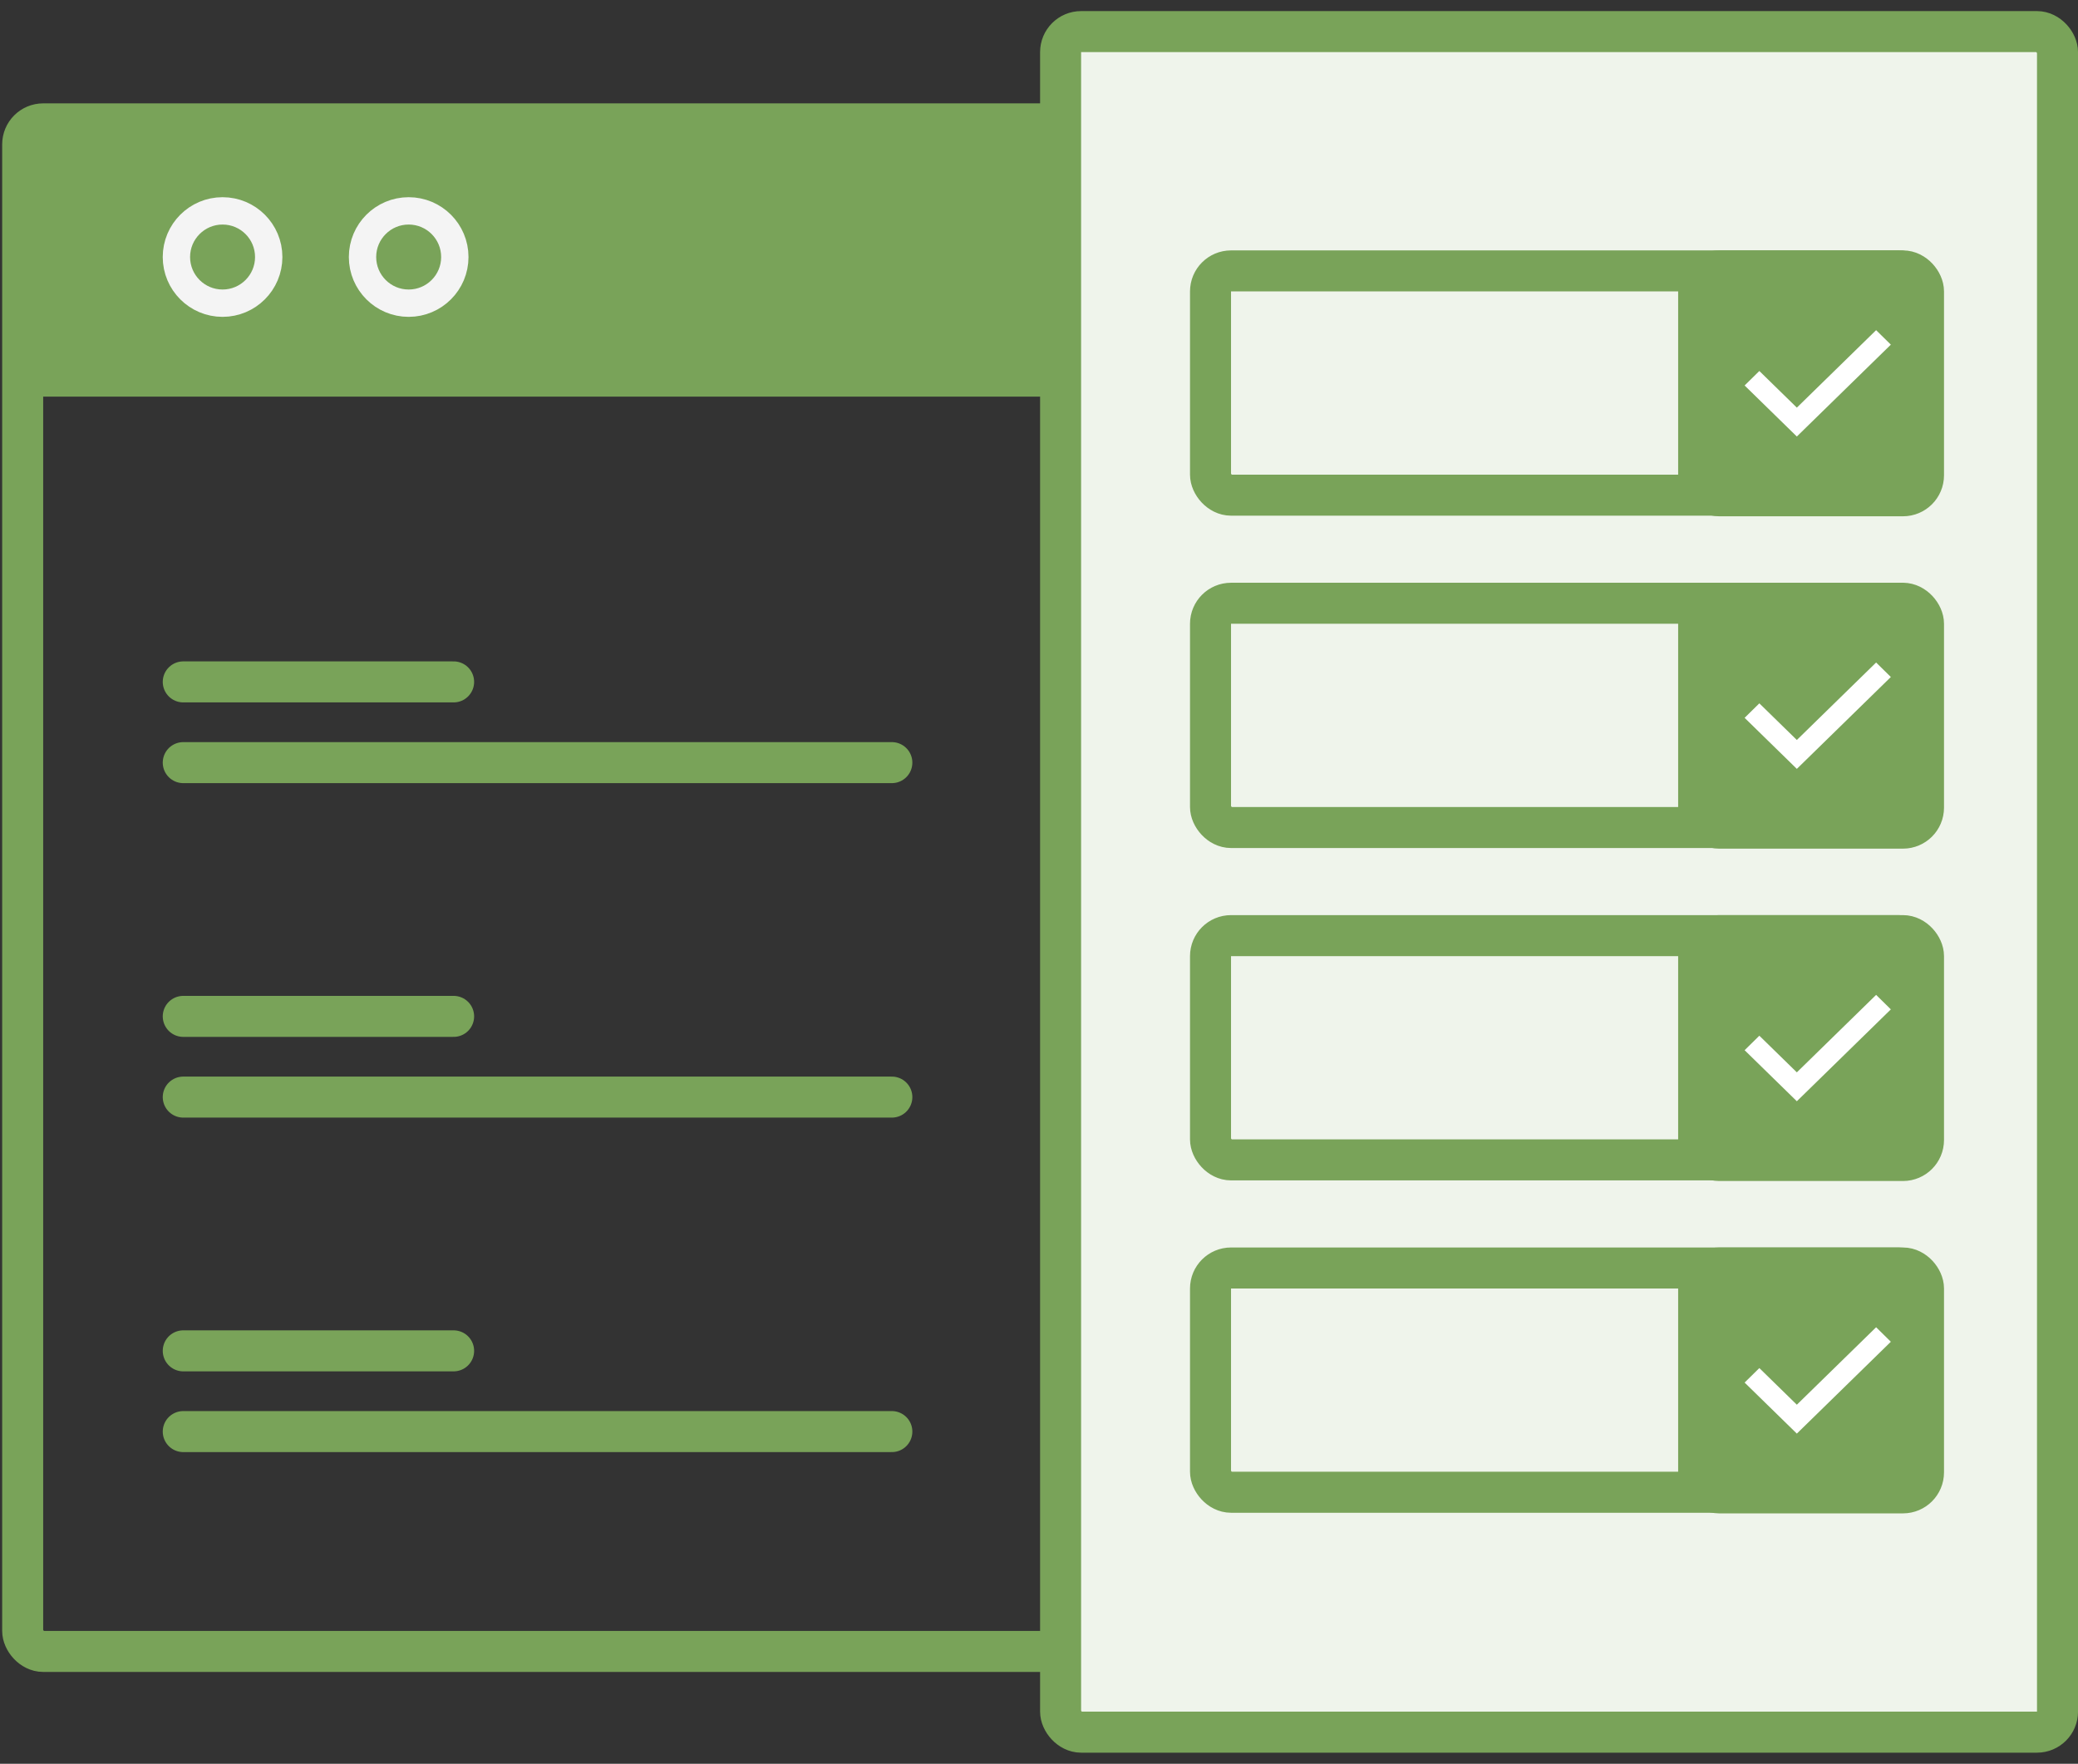 <svg width="152" height="129" viewBox="0 0 152 129" fill="none" xmlns="http://www.w3.org/2000/svg">
<rect x="0" y="0" width="152" height="129" fill="#333333" stroke="none"/>
<rect x="1.659" y="9.06" width="130.283" height="111.724" rx="1.5" stroke="#79A359" stroke-width="3"/>
<rect x="2.181" y="9.562" width="129.322" height="19.447" fill="#79A359"/>
<circle cx="29.893" cy="18.799" r="3.376" stroke="#F4F4F4" stroke-width="2"/>
<circle cx="16.28" cy="18.799" r="3.376" stroke="#F4F4F4" stroke-width="2"/>
<rect x="77.58" y="2.311" width="72.921" height="124.378" rx="1.5" fill="#EFF4EB" stroke="#79A359" stroke-width="3"/>
<rect x="88.546" y="19.814" width="51.831" height="16.402" rx="1.5" fill="#EFF4EB" stroke="#79A359" stroke-width="3"/>
<rect x="124.252" y="19.814" width="16.447" height="16.447" rx="1.5" fill="#79A359" stroke="#79A359" stroke-width="3"/>
<rect x="88.546" y="92.74" width="51.831" height="16.402" rx="1.5" fill="#EFF4EB" stroke="#79A359" stroke-width="3"/>
<rect x="124.252" y="92.74" width="16.447" height="16.447" rx="1.5" fill="#79A359" stroke="#79A359" stroke-width="3"/>
<path d="M131.434 31.926L127.614 28.194L128.691 27.134L131.434 29.814L137.233 24.148L138.31 25.207L131.434 31.926Z" fill="white"/>
<rect x="88.546" y="44.122" width="51.831" height="16.402" rx="1.5" fill="#EFF4EB" stroke="#79A359" stroke-width="3"/>
<rect x="124.252" y="44.122" width="16.447" height="16.447" rx="1.5" fill="#79A359" stroke="#79A359" stroke-width="3"/>
<path d="M131.434 56.235L127.614 52.502L128.691 51.442L131.434 54.122L137.233 48.456L138.31 49.516L131.434 56.235Z" fill="white"/>
<rect x="88.546" y="68.431" width="51.831" height="16.402" rx="1.5" fill="#EFF4EB" stroke="#79A359" stroke-width="3"/>
<rect x="124.252" y="68.431" width="16.447" height="16.447" rx="1.5" fill="#79A359" stroke="#79A359" stroke-width="3"/>
<path d="M131.434 80.544L127.614 76.811L128.691 75.751L131.434 78.431L137.233 72.765L138.31 73.825L131.434 80.544Z" fill="white"/>
<line x1="13.405" y1="49.873" x2="33.181" y2="49.873" stroke="#79A359" stroke-width="3" stroke-linecap="round"/>
<path d="M131.434 104.853L127.614 101.12L128.691 100.06L131.434 102.74L137.233 97.074L138.31 98.134L131.434 104.853Z" fill="white"/>
<line x1="13.405" y1="74.337" x2="33.181" y2="74.337" stroke="#79A359" stroke-width="3" stroke-linecap="round"/>
<line x1="13.405" y1="98.8" x2="33.181" y2="98.8" stroke="#79A359" stroke-width="3" stroke-linecap="round"/>
<line x1="13.405" y1="55.778" x2="65.236" y2="55.778" stroke="#79A359" stroke-width="3" stroke-linecap="round"/>
<line x1="13.405" y1="80.241" x2="65.236" y2="80.241" stroke="#79A359" stroke-width="3" stroke-linecap="round"/>
<line x1="13.405" y1="104.705" x2="65.236" y2="104.705" stroke="#79A359" stroke-width="3" stroke-linecap="round"/>
</svg>
